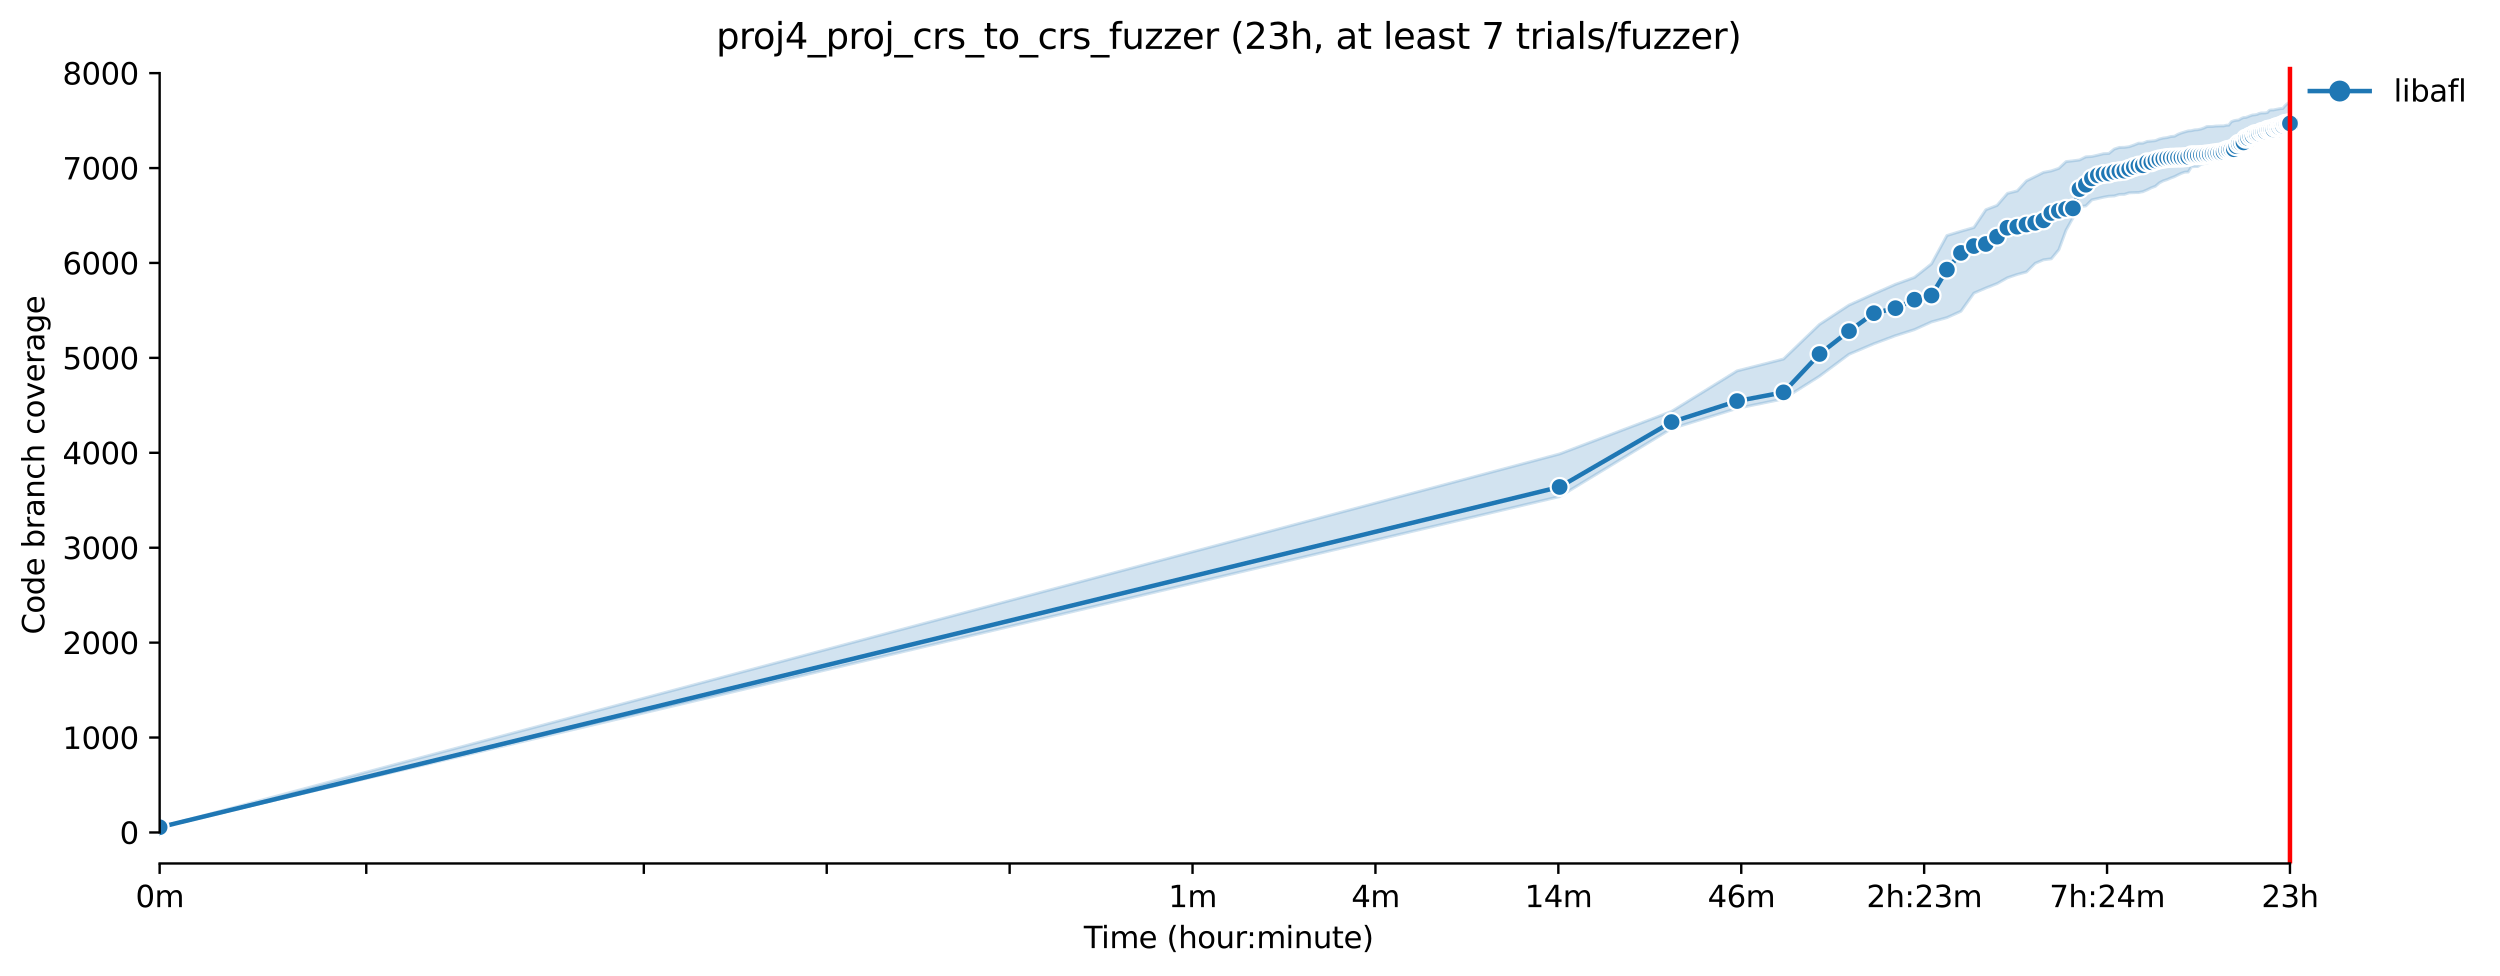 <?xml version="1.0" encoding="utf-8" standalone="no"?>
<!DOCTYPE svg PUBLIC "-//W3C//DTD SVG 1.1//EN"
  "http://www.w3.org/Graphics/SVG/1.1/DTD/svg11.dtd">
<svg xmlns:xlink="http://www.w3.org/1999/xlink" width="835.099pt" height="325.986pt" viewBox="0 0 835.099 325.986" xmlns="http://www.w3.org/2000/svg" version="1.1">
 <defs>
  <style type="text/css">*{stroke-linejoin: round; stroke-linecap: butt}</style>
 </defs>
 <g id="figure_1">
  <g id="patch_1">
   <path d="M 0 325.986 
L 835.099 325.986 
L 835.099 0 
L 0 0 
z
" style="fill: #ffffff"/>
  </g>
  <g id="axes_1">
   <g id="patch_2">
    <path d="M 53.328 288.43 
L 767.568 288.43 
L 767.568 22.318 
L 53.328 22.318 
z
" style="fill: #ffffff"/>
   </g>
   <g id="PolyCollection_1">
    <defs>
     <path id="m13e47dbafe" d="M 53.328 -49.652 
L 53.328 -49.652 
L 520.973 -160.117 
L 558.37 -182.819 
L 580.246 -189.573 
L 595.767 -192.743 
L 607.806 -200.321 
L 617.643 -207.645 
L 625.96 -211.165 
L 633.164 -213.86 
L 639.519 -215.889 
L 645.204 -218.457 
L 650.346 -219.884 
L 655.04 -222.008 
L 659.359 -228.064 
L 663.357 -229.776 
L 667.08 -231.235 
L 670.562 -233.201 
L 673.833 -234.31 
L 676.916 -235.135 
L 679.833 -238.02 
L 682.601 -239.193 
L 685.233 -239.542 
L 687.743 -242.586 
L 690.141 -249.086 
L 692.438 -253.176 
L 694.64 -257.012 
L 696.756 -257.202 
L 698.792 -259.232 
L 700.754 -259.676 
L 702.648 -260.119 
L 704.477 -260.437 
L 706.246 -260.532 
L 707.959 -261.039 
L 709.619 -261.071 
L 711.23 -261.578 
L 712.794 -261.641 
L 714.314 -261.673 
L 715.792 -261.958 
L 717.231 -262.561 
L 718.632 -263.258 
L 719.998 -263.766 
L 721.33 -264.907 
L 722.63 -265.573 
L 723.9 -265.985 
L 725.14 -266.524 
L 726.353 -266.968 
L 727.539 -267.57 
L 728.699 -268.109 
L 729.835 -268.49 
L 730.947 -268.522 
L 732.037 -270.266 
L 733.106 -270.361 
L 734.153 -270.361 
L 735.181 -271.09 
L 736.19 -271.344 
L 737.179 -271.407 
L 738.152 -271.914 
L 739.107 -272.675 
L 740.045 -273.246 
L 740.967 -273.468 
L 741.874 -273.817 
L 742.766 -274.039 
L 743.643 -275.275 
L 744.506 -275.402 
L 745.356 -275.402 
L 746.193 -275.465 
L 747.016 -275.941 
L 747.828 -276.226 
L 748.627 -276.385 
L 749.415 -276.448 
L 750.191 -276.67 
L 750.956 -276.924 
L 751.711 -277.051 
L 752.455 -277.431 
L 753.189 -278.604 
L 753.913 -278.921 
L 754.628 -279.777 
L 755.333 -280.063 
L 756.029 -280.19 
L 756.717 -280.316 
L 757.395 -280.38 
L 758.065 -280.38 
L 758.727 -280.443 
L 759.381 -280.475 
L 760.028 -280.475 
L 760.666 -280.475 
L 761.297 -280.57 
L 761.921 -281.109 
L 762.537 -281.426 
L 763.147 -281.553 
L 763.75 -281.933 
L 764.346 -282.124 
L 764.936 -282.124 
L 764.936 -291.572 
L 764.936 -291.572 
L 764.346 -291.572 
L 763.75 -291.097 
L 763.147 -290.494 
L 762.537 -289.733 
L 761.921 -289.733 
L 761.297 -289.638 
L 760.666 -289.511 
L 760.028 -289.385 
L 759.381 -289.258 
L 758.727 -289.258 
L 758.065 -289.131 
L 757.395 -288.402 
L 756.717 -288.275 
L 756.029 -288.243 
L 755.333 -288.243 
L 754.628 -288.085 
L 753.913 -287.767 
L 753.189 -287.641 
L 752.455 -287.577 
L 751.711 -287.324 
L 750.956 -287.038 
L 750.191 -286.753 
L 749.415 -286.721 
L 748.627 -286.372 
L 747.828 -285.897 
L 747.016 -285.802 
L 746.193 -285.643 
L 745.356 -285.326 
L 744.506 -284.185 
L 743.643 -284.153 
L 742.766 -283.931 
L 741.874 -283.931 
L 740.967 -283.899 
L 740.045 -283.868 
L 739.107 -283.741 
L 738.152 -283.741 
L 737.179 -283.709 
L 736.19 -283.233 
L 735.181 -282.885 
L 734.153 -282.663 
L 733.106 -282.599 
L 732.037 -282.346 
L 730.947 -282.251 
L 729.835 -281.933 
L 728.699 -281.585 
L 727.539 -281.141 
L 726.353 -280.475 
L 725.14 -280.38 
L 723.9 -280.031 
L 722.63 -279.873 
L 721.33 -279.556 
L 719.998 -279.017 
L 718.632 -278.858 
L 717.231 -278.731 
L 715.792 -278.16 
L 714.314 -278.129 
L 712.794 -277.526 
L 711.23 -276.987 
L 709.619 -276.765 
L 707.959 -276.734 
L 706.246 -276.195 
L 704.477 -274.736 
L 702.648 -274.641 
L 700.754 -274.165 
L 698.792 -273.722 
L 696.756 -273.595 
L 694.64 -272.548 
L 692.438 -272.263 
L 690.141 -272.009 
L 687.743 -269.758 
L 685.233 -268.902 
L 682.601 -268.395 
L 679.833 -267 
L 676.916 -265.573 
L 673.833 -262.212 
L 670.562 -261.388 
L 667.08 -257.361 
L 663.357 -255.934 
L 659.359 -249.973 
L 655.04 -248.737 
L 650.346 -247.31 
L 645.204 -237.862 
L 639.519 -233.328 
L 633.164 -231.013 
L 625.96 -227.842 
L 617.643 -224.069 
L 607.806 -217.633 
L 595.767 -206.06 
L 580.246 -202.097 
L 558.37 -188.558 
L 520.973 -174.354 
L 53.328 -49.652 
z
" style="stroke: #1f77b4; stroke-opacity: 0.2"/>
    </defs>
    <g clip-path="url(#pf96678492f)">
     <use xlink:href="#m13e47dbafe" x="0" y="325.986" style="fill: #1f77b4; fill-opacity: 0.2; stroke: #1f77b4; stroke-opacity: 0.2"/>
    </g>
   </g>
   <g id="matplotlib.axis_1">
    <g id="xtick_1">
     <g id="line2d_1">
      <defs>
       <path id="mada73711c6" d="M 0 0 
L 0 3.5 
" style="stroke: #000000; stroke-width: 0.8"/>
      </defs>
      <g>
       <use xlink:href="#mada73711c6" x="53.328" y="288.43" style="stroke: #000000; stroke-width: 0.8"/>
      </g>
     </g>
     <g id="text_1">
      <!-- 0m -->
      <g transform="translate(45.277 303.029) scale(0.1 -0.1)">
       <defs>
        <path id="DejaVuSans-30" d="M 2034 4250 
Q 1547 4250 1301 3770 
Q 1056 3291 1056 2328 
Q 1056 1369 1301 889 
Q 1547 409 2034 409 
Q 2525 409 2770 889 
Q 3016 1369 3016 2328 
Q 3016 3291 2770 3770 
Q 2525 4250 2034 4250 
z
M 2034 4750 
Q 2819 4750 3233 4129 
Q 3647 3509 3647 2328 
Q 3647 1150 3233 529 
Q 2819 -91 2034 -91 
Q 1250 -91 836 529 
Q 422 1150 422 2328 
Q 422 3509 836 4129 
Q 1250 4750 2034 4750 
z
" transform="scale(0.016)"/>
        <path id="DejaVuSans-6d" d="M 3328 2828 
Q 3544 3216 3844 3400 
Q 4144 3584 4550 3584 
Q 5097 3584 5394 3201 
Q 5691 2819 5691 2113 
L 5691 0 
L 5113 0 
L 5113 2094 
Q 5113 2597 4934 2840 
Q 4756 3084 4391 3084 
Q 3944 3084 3684 2787 
Q 3425 2491 3425 1978 
L 3425 0 
L 2847 0 
L 2847 2094 
Q 2847 2600 2669 2842 
Q 2491 3084 2119 3084 
Q 1678 3084 1418 2786 
Q 1159 2488 1159 1978 
L 1159 0 
L 581 0 
L 581 3500 
L 1159 3500 
L 1159 2956 
Q 1356 3278 1631 3431 
Q 1906 3584 2284 3584 
Q 2666 3584 2933 3390 
Q 3200 3197 3328 2828 
z
" transform="scale(0.016)"/>
       </defs>
       <use xlink:href="#DejaVuSans-30"/>
       <use xlink:href="#DejaVuSans-6d" x="63.623"/>
      </g>
     </g>
    </g>
    <g id="xtick_2">
     <g id="line2d_2">
      <g>
       <use xlink:href="#mada73711c6" x="122.345" y="288.43" style="stroke: #000000; stroke-width: 0.8"/>
      </g>
     </g>
    </g>
    <g id="xtick_3">
     <g id="line2d_3">
      <g>
       <use xlink:href="#mada73711c6" x="215.062" y="288.43" style="stroke: #000000; stroke-width: 0.8"/>
      </g>
     </g>
    </g>
    <g id="xtick_4">
     <g id="line2d_4">
      <g>
       <use xlink:href="#mada73711c6" x="276.159" y="288.43" style="stroke: #000000; stroke-width: 0.8"/>
      </g>
     </g>
    </g>
    <g id="xtick_5">
     <g id="line2d_5">
      <g>
       <use xlink:href="#mada73711c6" x="337.257" y="288.43" style="stroke: #000000; stroke-width: 0.8"/>
      </g>
     </g>
    </g>
    <g id="xtick_6">
     <g id="line2d_6">
      <g>
       <use xlink:href="#mada73711c6" x="398.354" y="288.43" style="stroke: #000000; stroke-width: 0.8"/>
      </g>
     </g>
     <g id="text_2">
      <!-- 1m -->
      <g transform="translate(390.302 303.029) scale(0.1 -0.1)">
       <defs>
        <path id="DejaVuSans-31" d="M 794 531 
L 1825 531 
L 1825 4091 
L 703 3866 
L 703 4441 
L 1819 4666 
L 2450 4666 
L 2450 531 
L 3481 531 
L 3481 0 
L 794 0 
L 794 531 
z
" transform="scale(0.016)"/>
       </defs>
       <use xlink:href="#DejaVuSans-31"/>
       <use xlink:href="#DejaVuSans-6d" x="63.623"/>
      </g>
     </g>
    </g>
    <g id="xtick_7">
     <g id="line2d_7">
      <g>
       <use xlink:href="#mada73711c6" x="459.451" y="288.43" style="stroke: #000000; stroke-width: 0.8"/>
      </g>
     </g>
     <g id="text_3">
      <!-- 4m -->
      <g transform="translate(451.399 303.029) scale(0.1 -0.1)">
       <defs>
        <path id="DejaVuSans-34" d="M 2419 4116 
L 825 1625 
L 2419 1625 
L 2419 4116 
z
M 2253 4666 
L 3047 4666 
L 3047 1625 
L 3713 1625 
L 3713 1100 
L 3047 1100 
L 3047 0 
L 2419 0 
L 2419 1100 
L 313 1100 
L 313 1709 
L 2253 4666 
z
" transform="scale(0.016)"/>
       </defs>
       <use xlink:href="#DejaVuSans-34"/>
       <use xlink:href="#DejaVuSans-6d" x="63.623"/>
      </g>
     </g>
    </g>
    <g id="xtick_8">
     <g id="line2d_8">
      <g>
       <use xlink:href="#mada73711c6" x="520.548" y="288.43" style="stroke: #000000; stroke-width: 0.8"/>
      </g>
     </g>
     <g id="text_4">
      <!-- 14m -->
      <g transform="translate(509.315 303.029) scale(0.1 -0.1)">
       <use xlink:href="#DejaVuSans-31"/>
       <use xlink:href="#DejaVuSans-34" x="63.623"/>
       <use xlink:href="#DejaVuSans-6d" x="127.246"/>
      </g>
     </g>
    </g>
    <g id="xtick_9">
     <g id="line2d_9">
      <g>
       <use xlink:href="#mada73711c6" x="581.645" y="288.43" style="stroke: #000000; stroke-width: 0.8"/>
      </g>
     </g>
     <g id="text_5">
      <!-- 46m -->
      <g transform="translate(570.412 303.029) scale(0.1 -0.1)">
       <defs>
        <path id="DejaVuSans-36" d="M 2113 2584 
Q 1688 2584 1439 2293 
Q 1191 2003 1191 1497 
Q 1191 994 1439 701 
Q 1688 409 2113 409 
Q 2538 409 2786 701 
Q 3034 994 3034 1497 
Q 3034 2003 2786 2293 
Q 2538 2584 2113 2584 
z
M 3366 4563 
L 3366 3988 
Q 3128 4100 2886 4159 
Q 2644 4219 2406 4219 
Q 1781 4219 1451 3797 
Q 1122 3375 1075 2522 
Q 1259 2794 1537 2939 
Q 1816 3084 2150 3084 
Q 2853 3084 3261 2657 
Q 3669 2231 3669 1497 
Q 3669 778 3244 343 
Q 2819 -91 2113 -91 
Q 1303 -91 875 529 
Q 447 1150 447 2328 
Q 447 3434 972 4092 
Q 1497 4750 2381 4750 
Q 2619 4750 2861 4703 
Q 3103 4656 3366 4563 
z
" transform="scale(0.016)"/>
       </defs>
       <use xlink:href="#DejaVuSans-34"/>
       <use xlink:href="#DejaVuSans-36" x="63.623"/>
       <use xlink:href="#DejaVuSans-6d" x="127.246"/>
      </g>
     </g>
    </g>
    <g id="xtick_10">
     <g id="line2d_10">
      <g>
       <use xlink:href="#mada73711c6" x="642.742" y="288.43" style="stroke: #000000; stroke-width: 0.8"/>
      </g>
     </g>
     <g id="text_6">
      <!-- 2h:23m -->
      <g transform="translate(623.475 303.029) scale(0.1 -0.1)">
       <defs>
        <path id="DejaVuSans-32" d="M 1228 531 
L 3431 531 
L 3431 0 
L 469 0 
L 469 531 
Q 828 903 1448 1529 
Q 2069 2156 2228 2338 
Q 2531 2678 2651 2914 
Q 2772 3150 2772 3378 
Q 2772 3750 2511 3984 
Q 2250 4219 1831 4219 
Q 1534 4219 1204 4116 
Q 875 4013 500 3803 
L 500 4441 
Q 881 4594 1212 4672 
Q 1544 4750 1819 4750 
Q 2544 4750 2975 4387 
Q 3406 4025 3406 3419 
Q 3406 3131 3298 2873 
Q 3191 2616 2906 2266 
Q 2828 2175 2409 1742 
Q 1991 1309 1228 531 
z
" transform="scale(0.016)"/>
        <path id="DejaVuSans-68" d="M 3513 2113 
L 3513 0 
L 2938 0 
L 2938 2094 
Q 2938 2591 2744 2837 
Q 2550 3084 2163 3084 
Q 1697 3084 1428 2787 
Q 1159 2491 1159 1978 
L 1159 0 
L 581 0 
L 581 4863 
L 1159 4863 
L 1159 2956 
Q 1366 3272 1645 3428 
Q 1925 3584 2291 3584 
Q 2894 3584 3203 3211 
Q 3513 2838 3513 2113 
z
" transform="scale(0.016)"/>
        <path id="DejaVuSans-3a" d="M 750 794 
L 1409 794 
L 1409 0 
L 750 0 
L 750 794 
z
M 750 3309 
L 1409 3309 
L 1409 2516 
L 750 2516 
L 750 3309 
z
" transform="scale(0.016)"/>
        <path id="DejaVuSans-33" d="M 2597 2516 
Q 3050 2419 3304 2112 
Q 3559 1806 3559 1356 
Q 3559 666 3084 287 
Q 2609 -91 1734 -91 
Q 1441 -91 1130 -33 
Q 819 25 488 141 
L 488 750 
Q 750 597 1062 519 
Q 1375 441 1716 441 
Q 2309 441 2620 675 
Q 2931 909 2931 1356 
Q 2931 1769 2642 2001 
Q 2353 2234 1838 2234 
L 1294 2234 
L 1294 2753 
L 1863 2753 
Q 2328 2753 2575 2939 
Q 2822 3125 2822 3475 
Q 2822 3834 2567 4026 
Q 2313 4219 1838 4219 
Q 1578 4219 1281 4162 
Q 984 4106 628 3988 
L 628 4550 
Q 988 4650 1302 4700 
Q 1616 4750 1894 4750 
Q 2613 4750 3031 4423 
Q 3450 4097 3450 3541 
Q 3450 3153 3228 2886 
Q 3006 2619 2597 2516 
z
" transform="scale(0.016)"/>
       </defs>
       <use xlink:href="#DejaVuSans-32"/>
       <use xlink:href="#DejaVuSans-68" x="63.623"/>
       <use xlink:href="#DejaVuSans-3a" x="127.002"/>
       <use xlink:href="#DejaVuSans-32" x="160.693"/>
       <use xlink:href="#DejaVuSans-33" x="224.316"/>
       <use xlink:href="#DejaVuSans-6d" x="287.939"/>
      </g>
     </g>
    </g>
    <g id="xtick_11">
     <g id="line2d_11">
      <g>
       <use xlink:href="#mada73711c6" x="703.839" y="288.43" style="stroke: #000000; stroke-width: 0.8"/>
      </g>
     </g>
     <g id="text_7">
      <!-- 7h:24m -->
      <g transform="translate(684.572 303.029) scale(0.1 -0.1)">
       <defs>
        <path id="DejaVuSans-37" d="M 525 4666 
L 3525 4666 
L 3525 4397 
L 1831 0 
L 1172 0 
L 2766 4134 
L 525 4134 
L 525 4666 
z
" transform="scale(0.016)"/>
       </defs>
       <use xlink:href="#DejaVuSans-37"/>
       <use xlink:href="#DejaVuSans-68" x="63.623"/>
       <use xlink:href="#DejaVuSans-3a" x="127.002"/>
       <use xlink:href="#DejaVuSans-32" x="160.693"/>
       <use xlink:href="#DejaVuSans-34" x="224.316"/>
       <use xlink:href="#DejaVuSans-6d" x="287.939"/>
      </g>
     </g>
    </g>
    <g id="xtick_12">
     <g id="line2d_12">
      <g>
       <use xlink:href="#mada73711c6" x="764.936" y="288.43" style="stroke: #000000; stroke-width: 0.8"/>
      </g>
     </g>
     <g id="text_8">
      <!-- 23h -->
      <g transform="translate(755.405 303.029) scale(0.1 -0.1)">
       <use xlink:href="#DejaVuSans-32"/>
       <use xlink:href="#DejaVuSans-33" x="63.623"/>
       <use xlink:href="#DejaVuSans-68" x="127.246"/>
      </g>
     </g>
    </g>
    <g id="text_9">
     <!-- Time (hour:minute) -->
     <g transform="translate(362.041 316.707) scale(0.1 -0.1)">
      <defs>
       <path id="DejaVuSans-54" d="M -19 4666 
L 3928 4666 
L 3928 4134 
L 2272 4134 
L 2272 0 
L 1638 0 
L 1638 4134 
L -19 4134 
L -19 4666 
z
" transform="scale(0.016)"/>
       <path id="DejaVuSans-69" d="M 603 3500 
L 1178 3500 
L 1178 0 
L 603 0 
L 603 3500 
z
M 603 4863 
L 1178 4863 
L 1178 4134 
L 603 4134 
L 603 4863 
z
" transform="scale(0.016)"/>
       <path id="DejaVuSans-65" d="M 3597 1894 
L 3597 1613 
L 953 1613 
Q 991 1019 1311 708 
Q 1631 397 2203 397 
Q 2534 397 2845 478 
Q 3156 559 3463 722 
L 3463 178 
Q 3153 47 2828 -22 
Q 2503 -91 2169 -91 
Q 1331 -91 842 396 
Q 353 884 353 1716 
Q 353 2575 817 3079 
Q 1281 3584 2069 3584 
Q 2775 3584 3186 3129 
Q 3597 2675 3597 1894 
z
M 3022 2063 
Q 3016 2534 2758 2815 
Q 2500 3097 2075 3097 
Q 1594 3097 1305 2825 
Q 1016 2553 972 2059 
L 3022 2063 
z
" transform="scale(0.016)"/>
       <path id="DejaVuSans-20" transform="scale(0.016)"/>
       <path id="DejaVuSans-28" d="M 1984 4856 
Q 1566 4138 1362 3434 
Q 1159 2731 1159 2009 
Q 1159 1288 1364 580 
Q 1569 -128 1984 -844 
L 1484 -844 
Q 1016 -109 783 600 
Q 550 1309 550 2009 
Q 550 2706 781 3412 
Q 1013 4119 1484 4856 
L 1984 4856 
z
" transform="scale(0.016)"/>
       <path id="DejaVuSans-6f" d="M 1959 3097 
Q 1497 3097 1228 2736 
Q 959 2375 959 1747 
Q 959 1119 1226 758 
Q 1494 397 1959 397 
Q 2419 397 2687 759 
Q 2956 1122 2956 1747 
Q 2956 2369 2687 2733 
Q 2419 3097 1959 3097 
z
M 1959 3584 
Q 2709 3584 3137 3096 
Q 3566 2609 3566 1747 
Q 3566 888 3137 398 
Q 2709 -91 1959 -91 
Q 1206 -91 779 398 
Q 353 888 353 1747 
Q 353 2609 779 3096 
Q 1206 3584 1959 3584 
z
" transform="scale(0.016)"/>
       <path id="DejaVuSans-75" d="M 544 1381 
L 544 3500 
L 1119 3500 
L 1119 1403 
Q 1119 906 1312 657 
Q 1506 409 1894 409 
Q 2359 409 2629 706 
Q 2900 1003 2900 1516 
L 2900 3500 
L 3475 3500 
L 3475 0 
L 2900 0 
L 2900 538 
Q 2691 219 2414 64 
Q 2138 -91 1772 -91 
Q 1169 -91 856 284 
Q 544 659 544 1381 
z
M 1991 3584 
L 1991 3584 
z
" transform="scale(0.016)"/>
       <path id="DejaVuSans-72" d="M 2631 2963 
Q 2534 3019 2420 3045 
Q 2306 3072 2169 3072 
Q 1681 3072 1420 2755 
Q 1159 2438 1159 1844 
L 1159 0 
L 581 0 
L 581 3500 
L 1159 3500 
L 1159 2956 
Q 1341 3275 1631 3429 
Q 1922 3584 2338 3584 
Q 2397 3584 2469 3576 
Q 2541 3569 2628 3553 
L 2631 2963 
z
" transform="scale(0.016)"/>
       <path id="DejaVuSans-6e" d="M 3513 2113 
L 3513 0 
L 2938 0 
L 2938 2094 
Q 2938 2591 2744 2837 
Q 2550 3084 2163 3084 
Q 1697 3084 1428 2787 
Q 1159 2491 1159 1978 
L 1159 0 
L 581 0 
L 581 3500 
L 1159 3500 
L 1159 2956 
Q 1366 3272 1645 3428 
Q 1925 3584 2291 3584 
Q 2894 3584 3203 3211 
Q 3513 2838 3513 2113 
z
" transform="scale(0.016)"/>
       <path id="DejaVuSans-74" d="M 1172 4494 
L 1172 3500 
L 2356 3500 
L 2356 3053 
L 1172 3053 
L 1172 1153 
Q 1172 725 1289 603 
Q 1406 481 1766 481 
L 2356 481 
L 2356 0 
L 1766 0 
Q 1100 0 847 248 
Q 594 497 594 1153 
L 594 3053 
L 172 3053 
L 172 3500 
L 594 3500 
L 594 4494 
L 1172 4494 
z
" transform="scale(0.016)"/>
       <path id="DejaVuSans-29" d="M 513 4856 
L 1013 4856 
Q 1481 4119 1714 3412 
Q 1947 2706 1947 2009 
Q 1947 1309 1714 600 
Q 1481 -109 1013 -844 
L 513 -844 
Q 928 -128 1133 580 
Q 1338 1288 1338 2009 
Q 1338 2731 1133 3434 
Q 928 4138 513 4856 
z
" transform="scale(0.016)"/>
      </defs>
      <use xlink:href="#DejaVuSans-54"/>
      <use xlink:href="#DejaVuSans-69" x="57.959"/>
      <use xlink:href="#DejaVuSans-6d" x="85.742"/>
      <use xlink:href="#DejaVuSans-65" x="183.154"/>
      <use xlink:href="#DejaVuSans-20" x="244.678"/>
      <use xlink:href="#DejaVuSans-28" x="276.465"/>
      <use xlink:href="#DejaVuSans-68" x="315.479"/>
      <use xlink:href="#DejaVuSans-6f" x="378.857"/>
      <use xlink:href="#DejaVuSans-75" x="440.039"/>
      <use xlink:href="#DejaVuSans-72" x="503.418"/>
      <use xlink:href="#DejaVuSans-3a" x="542.781"/>
      <use xlink:href="#DejaVuSans-6d" x="576.473"/>
      <use xlink:href="#DejaVuSans-69" x="673.885"/>
      <use xlink:href="#DejaVuSans-6e" x="701.668"/>
      <use xlink:href="#DejaVuSans-75" x="765.047"/>
      <use xlink:href="#DejaVuSans-74" x="828.426"/>
      <use xlink:href="#DejaVuSans-65" x="867.635"/>
      <use xlink:href="#DejaVuSans-29" x="929.158"/>
     </g>
    </g>
   </g>
   <g id="matplotlib.axis_2">
    <g id="ytick_1">
     <g id="line2d_13">
      <defs>
       <path id="m9f7c21bac2" d="M 0 0 
L -3.5 0 
" style="stroke: #000000; stroke-width: 0.8"/>
      </defs>
      <g>
       <use xlink:href="#m9f7c21bac2" x="53.328" y="278.078" style="stroke: #000000; stroke-width: 0.8"/>
      </g>
     </g>
     <g id="text_10">
      <!-- 0 -->
      <g transform="translate(39.966 281.877) scale(0.1 -0.1)">
       <use xlink:href="#DejaVuSans-30"/>
      </g>
     </g>
    </g>
    <g id="ytick_2">
     <g id="line2d_14">
      <g>
       <use xlink:href="#m9f7c21bac2" x="53.328" y="246.372" style="stroke: #000000; stroke-width: 0.8"/>
      </g>
     </g>
     <g id="text_11">
      <!-- 1000 -->
      <g transform="translate(20.878 250.171) scale(0.1 -0.1)">
       <use xlink:href="#DejaVuSans-31"/>
       <use xlink:href="#DejaVuSans-30" x="63.623"/>
       <use xlink:href="#DejaVuSans-30" x="127.246"/>
       <use xlink:href="#DejaVuSans-30" x="190.869"/>
      </g>
     </g>
    </g>
    <g id="ytick_3">
     <g id="line2d_15">
      <g>
       <use xlink:href="#m9f7c21bac2" x="53.328" y="214.665" style="stroke: #000000; stroke-width: 0.8"/>
      </g>
     </g>
     <g id="text_12">
      <!-- 2000 -->
      <g transform="translate(20.878 218.464) scale(0.1 -0.1)">
       <use xlink:href="#DejaVuSans-32"/>
       <use xlink:href="#DejaVuSans-30" x="63.623"/>
       <use xlink:href="#DejaVuSans-30" x="127.246"/>
       <use xlink:href="#DejaVuSans-30" x="190.869"/>
      </g>
     </g>
    </g>
    <g id="ytick_4">
     <g id="line2d_16">
      <g>
       <use xlink:href="#m9f7c21bac2" x="53.328" y="182.959" style="stroke: #000000; stroke-width: 0.8"/>
      </g>
     </g>
     <g id="text_13">
      <!-- 3000 -->
      <g transform="translate(20.878 186.758) scale(0.1 -0.1)">
       <use xlink:href="#DejaVuSans-33"/>
       <use xlink:href="#DejaVuSans-30" x="63.623"/>
       <use xlink:href="#DejaVuSans-30" x="127.246"/>
       <use xlink:href="#DejaVuSans-30" x="190.869"/>
      </g>
     </g>
    </g>
    <g id="ytick_5">
     <g id="line2d_17">
      <g>
       <use xlink:href="#m9f7c21bac2" x="53.328" y="151.252" style="stroke: #000000; stroke-width: 0.8"/>
      </g>
     </g>
     <g id="text_14">
      <!-- 4000 -->
      <g transform="translate(20.878 155.052) scale(0.1 -0.1)">
       <use xlink:href="#DejaVuSans-34"/>
       <use xlink:href="#DejaVuSans-30" x="63.623"/>
       <use xlink:href="#DejaVuSans-30" x="127.246"/>
       <use xlink:href="#DejaVuSans-30" x="190.869"/>
      </g>
     </g>
    </g>
    <g id="ytick_6">
     <g id="line2d_18">
      <g>
       <use xlink:href="#m9f7c21bac2" x="53.328" y="119.546" style="stroke: #000000; stroke-width: 0.8"/>
      </g>
     </g>
     <g id="text_15">
      <!-- 5000 -->
      <g transform="translate(20.878 123.345) scale(0.1 -0.1)">
       <defs>
        <path id="DejaVuSans-35" d="M 691 4666 
L 3169 4666 
L 3169 4134 
L 1269 4134 
L 1269 2991 
Q 1406 3038 1543 3061 
Q 1681 3084 1819 3084 
Q 2600 3084 3056 2656 
Q 3513 2228 3513 1497 
Q 3513 744 3044 326 
Q 2575 -91 1722 -91 
Q 1428 -91 1123 -41 
Q 819 9 494 109 
L 494 744 
Q 775 591 1075 516 
Q 1375 441 1709 441 
Q 2250 441 2565 725 
Q 2881 1009 2881 1497 
Q 2881 1984 2565 2268 
Q 2250 2553 1709 2553 
Q 1456 2553 1204 2497 
Q 953 2441 691 2322 
L 691 4666 
z
" transform="scale(0.016)"/>
       </defs>
       <use xlink:href="#DejaVuSans-35"/>
       <use xlink:href="#DejaVuSans-30" x="63.623"/>
       <use xlink:href="#DejaVuSans-30" x="127.246"/>
       <use xlink:href="#DejaVuSans-30" x="190.869"/>
      </g>
     </g>
    </g>
    <g id="ytick_7">
     <g id="line2d_19">
      <g>
       <use xlink:href="#m9f7c21bac2" x="53.328" y="87.839" style="stroke: #000000; stroke-width: 0.8"/>
      </g>
     </g>
     <g id="text_16">
      <!-- 6000 -->
      <g transform="translate(20.878 91.639) scale(0.1 -0.1)">
       <use xlink:href="#DejaVuSans-36"/>
       <use xlink:href="#DejaVuSans-30" x="63.623"/>
       <use xlink:href="#DejaVuSans-30" x="127.246"/>
       <use xlink:href="#DejaVuSans-30" x="190.869"/>
      </g>
     </g>
    </g>
    <g id="ytick_8">
     <g id="line2d_20">
      <g>
       <use xlink:href="#m9f7c21bac2" x="53.328" y="56.133" style="stroke: #000000; stroke-width: 0.8"/>
      </g>
     </g>
     <g id="text_17">
      <!-- 7000 -->
      <g transform="translate(20.878 59.932) scale(0.1 -0.1)">
       <use xlink:href="#DejaVuSans-37"/>
       <use xlink:href="#DejaVuSans-30" x="63.623"/>
       <use xlink:href="#DejaVuSans-30" x="127.246"/>
       <use xlink:href="#DejaVuSans-30" x="190.869"/>
      </g>
     </g>
    </g>
    <g id="ytick_9">
     <g id="line2d_21">
      <g>
       <use xlink:href="#m9f7c21bac2" x="53.328" y="24.427" style="stroke: #000000; stroke-width: 0.8"/>
      </g>
     </g>
     <g id="text_18">
      <!-- 8000 -->
      <g transform="translate(20.878 28.226) scale(0.1 -0.1)">
       <defs>
        <path id="DejaVuSans-38" d="M 2034 2216 
Q 1584 2216 1326 1975 
Q 1069 1734 1069 1313 
Q 1069 891 1326 650 
Q 1584 409 2034 409 
Q 2484 409 2743 651 
Q 3003 894 3003 1313 
Q 3003 1734 2745 1975 
Q 2488 2216 2034 2216 
z
M 1403 2484 
Q 997 2584 770 2862 
Q 544 3141 544 3541 
Q 544 4100 942 4425 
Q 1341 4750 2034 4750 
Q 2731 4750 3128 4425 
Q 3525 4100 3525 3541 
Q 3525 3141 3298 2862 
Q 3072 2584 2669 2484 
Q 3125 2378 3379 2068 
Q 3634 1759 3634 1313 
Q 3634 634 3220 271 
Q 2806 -91 2034 -91 
Q 1263 -91 848 271 
Q 434 634 434 1313 
Q 434 1759 690 2068 
Q 947 2378 1403 2484 
z
M 1172 3481 
Q 1172 3119 1398 2916 
Q 1625 2713 2034 2713 
Q 2441 2713 2670 2916 
Q 2900 3119 2900 3481 
Q 2900 3844 2670 4047 
Q 2441 4250 2034 4250 
Q 1625 4250 1398 4047 
Q 1172 3844 1172 3481 
z
" transform="scale(0.016)"/>
       </defs>
       <use xlink:href="#DejaVuSans-38"/>
       <use xlink:href="#DejaVuSans-30" x="63.623"/>
       <use xlink:href="#DejaVuSans-30" x="127.246"/>
       <use xlink:href="#DejaVuSans-30" x="190.869"/>
      </g>
     </g>
    </g>
    <g id="text_19">
     <!-- Code branch coverage -->
     <g transform="translate(14.798 211.949) rotate(-90) scale(0.1 -0.1)">
      <defs>
       <path id="DejaVuSans-43" d="M 4122 4306 
L 4122 3641 
Q 3803 3938 3442 4084 
Q 3081 4231 2675 4231 
Q 1875 4231 1450 3742 
Q 1025 3253 1025 2328 
Q 1025 1406 1450 917 
Q 1875 428 2675 428 
Q 3081 428 3442 575 
Q 3803 722 4122 1019 
L 4122 359 
Q 3791 134 3420 21 
Q 3050 -91 2638 -91 
Q 1578 -91 968 557 
Q 359 1206 359 2328 
Q 359 3453 968 4101 
Q 1578 4750 2638 4750 
Q 3056 4750 3426 4639 
Q 3797 4528 4122 4306 
z
" transform="scale(0.016)"/>
       <path id="DejaVuSans-64" d="M 2906 2969 
L 2906 4863 
L 3481 4863 
L 3481 0 
L 2906 0 
L 2906 525 
Q 2725 213 2448 61 
Q 2172 -91 1784 -91 
Q 1150 -91 751 415 
Q 353 922 353 1747 
Q 353 2572 751 3078 
Q 1150 3584 1784 3584 
Q 2172 3584 2448 3432 
Q 2725 3281 2906 2969 
z
M 947 1747 
Q 947 1113 1208 752 
Q 1469 391 1925 391 
Q 2381 391 2643 752 
Q 2906 1113 2906 1747 
Q 2906 2381 2643 2742 
Q 2381 3103 1925 3103 
Q 1469 3103 1208 2742 
Q 947 2381 947 1747 
z
" transform="scale(0.016)"/>
       <path id="DejaVuSans-62" d="M 3116 1747 
Q 3116 2381 2855 2742 
Q 2594 3103 2138 3103 
Q 1681 3103 1420 2742 
Q 1159 2381 1159 1747 
Q 1159 1113 1420 752 
Q 1681 391 2138 391 
Q 2594 391 2855 752 
Q 3116 1113 3116 1747 
z
M 1159 2969 
Q 1341 3281 1617 3432 
Q 1894 3584 2278 3584 
Q 2916 3584 3314 3078 
Q 3713 2572 3713 1747 
Q 3713 922 3314 415 
Q 2916 -91 2278 -91 
Q 1894 -91 1617 61 
Q 1341 213 1159 525 
L 1159 0 
L 581 0 
L 581 4863 
L 1159 4863 
L 1159 2969 
z
" transform="scale(0.016)"/>
       <path id="DejaVuSans-61" d="M 2194 1759 
Q 1497 1759 1228 1600 
Q 959 1441 959 1056 
Q 959 750 1161 570 
Q 1363 391 1709 391 
Q 2188 391 2477 730 
Q 2766 1069 2766 1631 
L 2766 1759 
L 2194 1759 
z
M 3341 1997 
L 3341 0 
L 2766 0 
L 2766 531 
Q 2569 213 2275 61 
Q 1981 -91 1556 -91 
Q 1019 -91 701 211 
Q 384 513 384 1019 
Q 384 1609 779 1909 
Q 1175 2209 1959 2209 
L 2766 2209 
L 2766 2266 
Q 2766 2663 2505 2880 
Q 2244 3097 1772 3097 
Q 1472 3097 1187 3025 
Q 903 2953 641 2809 
L 641 3341 
Q 956 3463 1253 3523 
Q 1550 3584 1831 3584 
Q 2591 3584 2966 3190 
Q 3341 2797 3341 1997 
z
" transform="scale(0.016)"/>
       <path id="DejaVuSans-63" d="M 3122 3366 
L 3122 2828 
Q 2878 2963 2633 3030 
Q 2388 3097 2138 3097 
Q 1578 3097 1268 2742 
Q 959 2388 959 1747 
Q 959 1106 1268 751 
Q 1578 397 2138 397 
Q 2388 397 2633 464 
Q 2878 531 3122 666 
L 3122 134 
Q 2881 22 2623 -34 
Q 2366 -91 2075 -91 
Q 1284 -91 818 406 
Q 353 903 353 1747 
Q 353 2603 823 3093 
Q 1294 3584 2113 3584 
Q 2378 3584 2631 3529 
Q 2884 3475 3122 3366 
z
" transform="scale(0.016)"/>
       <path id="DejaVuSans-76" d="M 191 3500 
L 800 3500 
L 1894 563 
L 2988 3500 
L 3597 3500 
L 2284 0 
L 1503 0 
L 191 3500 
z
" transform="scale(0.016)"/>
       <path id="DejaVuSans-67" d="M 2906 1791 
Q 2906 2416 2648 2759 
Q 2391 3103 1925 3103 
Q 1463 3103 1205 2759 
Q 947 2416 947 1791 
Q 947 1169 1205 825 
Q 1463 481 1925 481 
Q 2391 481 2648 825 
Q 2906 1169 2906 1791 
z
M 3481 434 
Q 3481 -459 3084 -895 
Q 2688 -1331 1869 -1331 
Q 1566 -1331 1297 -1286 
Q 1028 -1241 775 -1147 
L 775 -588 
Q 1028 -725 1275 -790 
Q 1522 -856 1778 -856 
Q 2344 -856 2625 -561 
Q 2906 -266 2906 331 
L 2906 616 
Q 2728 306 2450 153 
Q 2172 0 1784 0 
Q 1141 0 747 490 
Q 353 981 353 1791 
Q 353 2603 747 3093 
Q 1141 3584 1784 3584 
Q 2172 3584 2450 3431 
Q 2728 3278 2906 2969 
L 2906 3500 
L 3481 3500 
L 3481 434 
z
" transform="scale(0.016)"/>
      </defs>
      <use xlink:href="#DejaVuSans-43"/>
      <use xlink:href="#DejaVuSans-6f" x="69.824"/>
      <use xlink:href="#DejaVuSans-64" x="131.006"/>
      <use xlink:href="#DejaVuSans-65" x="194.482"/>
      <use xlink:href="#DejaVuSans-20" x="256.006"/>
      <use xlink:href="#DejaVuSans-62" x="287.793"/>
      <use xlink:href="#DejaVuSans-72" x="351.27"/>
      <use xlink:href="#DejaVuSans-61" x="392.383"/>
      <use xlink:href="#DejaVuSans-6e" x="453.662"/>
      <use xlink:href="#DejaVuSans-63" x="517.041"/>
      <use xlink:href="#DejaVuSans-68" x="572.021"/>
      <use xlink:href="#DejaVuSans-20" x="635.4"/>
      <use xlink:href="#DejaVuSans-63" x="667.188"/>
      <use xlink:href="#DejaVuSans-6f" x="722.168"/>
      <use xlink:href="#DejaVuSans-76" x="783.35"/>
      <use xlink:href="#DejaVuSans-65" x="842.529"/>
      <use xlink:href="#DejaVuSans-72" x="904.053"/>
      <use xlink:href="#DejaVuSans-61" x="945.166"/>
      <use xlink:href="#DejaVuSans-67" x="1006.445"/>
      <use xlink:href="#DejaVuSans-65" x="1069.922"/>
     </g>
    </g>
   </g>
   <g id="line2d_22">
    <path d="M 53.328 276.334 
L 520.973 162.667 
L 558.37 140.979 
L 580.246 133.972 
L 595.767 131.055 
L 607.806 118.246 
L 617.643 110.605 
L 625.96 104.612 
L 633.164 102.932 
L 639.519 100.11 
L 645.204 98.715 
L 650.346 90.059 
L 655.04 84.479 
L 659.359 82.196 
L 663.357 81.498 
L 667.08 79.057 
L 670.562 76.076 
L 673.833 75.728 
L 676.916 74.998 
L 679.833 74.428 
L 682.601 73.603 
L 685.233 71.13 
L 687.743 70.401 
L 690.141 69.767 
L 692.438 69.608 
L 694.64 63.172 
L 696.756 61.713 
L 698.792 59.589 
L 700.754 58.574 
L 702.648 58.131 
L 704.477 57.94 
L 706.246 57.433 
L 707.959 57.211 
L 709.619 57.021 
L 711.23 56.418 
L 712.794 55.816 
L 714.314 55.34 
L 715.792 55.214 
L 717.231 54.231 
L 718.632 54.199 
L 719.998 53.628 
L 721.33 53.248 
L 722.63 53.026 
L 723.9 52.804 
L 725.14 52.709 
L 726.353 52.677 
L 727.539 52.614 
L 728.699 52.614 
L 729.835 52.518 
L 730.947 52.392 
L 732.037 51.884 
L 733.106 51.884 
L 734.153 51.884 
L 735.181 51.789 
L 736.19 51.726 
L 737.179 51.599 
L 738.152 51.536 
L 739.107 51.314 
L 740.045 51.25 
L 740.967 51.06 
L 741.874 50.997 
L 742.766 50.743 
L 743.643 50.267 
L 744.506 50.045 
L 745.356 49.887 
L 746.193 49.855 
L 747.016 48.841 
L 747.828 48.016 
L 748.627 47.858 
L 749.415 47.572 
L 750.191 46.336 
L 750.956 46.146 
L 751.711 45.606 
L 752.455 45.385 
L 753.189 44.846 
L 753.913 44.814 
L 754.628 44.624 
L 755.333 44.18 
L 756.029 44.021 
L 756.717 43.926 
L 757.395 43.45 
L 758.065 43.26 
L 758.727 43.229 
L 759.381 43.229 
L 760.028 42.658 
L 760.666 42.468 
L 761.297 42.436 
L 761.921 42.024 
L 762.537 41.96 
L 763.147 41.453 
L 763.75 41.421 
L 764.346 41.231 
L 764.936 41.231 
" clip-path="url(#pf96678492f)" style="fill: none; stroke: #1f77b4; stroke-width: 1.5; stroke-linecap: square"/>
    <defs>
     <path id="mef50cf9daf" d="M 0 3 
C 0.796 3 1.559 2.684 2.121 2.121 
C 2.684 1.559 3 0.796 3 0 
C 3 -0.796 2.684 -1.559 2.121 -2.121 
C 1.559 -2.684 0.796 -3 0 -3 
C -0.796 -3 -1.559 -2.684 -2.121 -2.121 
C -2.684 -1.559 -3 -0.796 -3 0 
C -3 0.796 -2.684 1.559 -2.121 2.121 
C -1.559 2.684 -0.796 3 0 3 
z
" style="stroke: #ffffff; stroke-width: 0.75"/>
    </defs>
    <g clip-path="url(#pf96678492f)">
     <use xlink:href="#mef50cf9daf" x="53.328" y="276.334" style="fill: #1f77b4; stroke: #ffffff; stroke-width: 0.75"/>
     <use xlink:href="#mef50cf9daf" x="520.973" y="162.667" style="fill: #1f77b4; stroke: #ffffff; stroke-width: 0.75"/>
     <use xlink:href="#mef50cf9daf" x="558.37" y="140.979" style="fill: #1f77b4; stroke: #ffffff; stroke-width: 0.75"/>
     <use xlink:href="#mef50cf9daf" x="580.246" y="133.972" style="fill: #1f77b4; stroke: #ffffff; stroke-width: 0.75"/>
     <use xlink:href="#mef50cf9daf" x="595.767" y="131.055" style="fill: #1f77b4; stroke: #ffffff; stroke-width: 0.75"/>
     <use xlink:href="#mef50cf9daf" x="607.806" y="118.246" style="fill: #1f77b4; stroke: #ffffff; stroke-width: 0.75"/>
     <use xlink:href="#mef50cf9daf" x="617.643" y="110.605" style="fill: #1f77b4; stroke: #ffffff; stroke-width: 0.75"/>
     <use xlink:href="#mef50cf9daf" x="625.96" y="104.612" style="fill: #1f77b4; stroke: #ffffff; stroke-width: 0.75"/>
     <use xlink:href="#mef50cf9daf" x="633.164" y="102.932" style="fill: #1f77b4; stroke: #ffffff; stroke-width: 0.75"/>
     <use xlink:href="#mef50cf9daf" x="639.519" y="100.11" style="fill: #1f77b4; stroke: #ffffff; stroke-width: 0.75"/>
     <use xlink:href="#mef50cf9daf" x="645.204" y="98.715" style="fill: #1f77b4; stroke: #ffffff; stroke-width: 0.75"/>
     <use xlink:href="#mef50cf9daf" x="650.346" y="90.059" style="fill: #1f77b4; stroke: #ffffff; stroke-width: 0.75"/>
     <use xlink:href="#mef50cf9daf" x="655.04" y="84.479" style="fill: #1f77b4; stroke: #ffffff; stroke-width: 0.75"/>
     <use xlink:href="#mef50cf9daf" x="659.359" y="82.196" style="fill: #1f77b4; stroke: #ffffff; stroke-width: 0.75"/>
     <use xlink:href="#mef50cf9daf" x="663.357" y="81.498" style="fill: #1f77b4; stroke: #ffffff; stroke-width: 0.75"/>
     <use xlink:href="#mef50cf9daf" x="667.08" y="79.057" style="fill: #1f77b4; stroke: #ffffff; stroke-width: 0.75"/>
     <use xlink:href="#mef50cf9daf" x="670.562" y="76.076" style="fill: #1f77b4; stroke: #ffffff; stroke-width: 0.75"/>
     <use xlink:href="#mef50cf9daf" x="673.833" y="75.728" style="fill: #1f77b4; stroke: #ffffff; stroke-width: 0.75"/>
     <use xlink:href="#mef50cf9daf" x="676.916" y="74.998" style="fill: #1f77b4; stroke: #ffffff; stroke-width: 0.75"/>
     <use xlink:href="#mef50cf9daf" x="679.833" y="74.428" style="fill: #1f77b4; stroke: #ffffff; stroke-width: 0.75"/>
     <use xlink:href="#mef50cf9daf" x="682.601" y="73.603" style="fill: #1f77b4; stroke: #ffffff; stroke-width: 0.75"/>
     <use xlink:href="#mef50cf9daf" x="685.233" y="71.13" style="fill: #1f77b4; stroke: #ffffff; stroke-width: 0.75"/>
     <use xlink:href="#mef50cf9daf" x="687.743" y="70.401" style="fill: #1f77b4; stroke: #ffffff; stroke-width: 0.75"/>
     <use xlink:href="#mef50cf9daf" x="690.141" y="69.767" style="fill: #1f77b4; stroke: #ffffff; stroke-width: 0.75"/>
     <use xlink:href="#mef50cf9daf" x="692.438" y="69.608" style="fill: #1f77b4; stroke: #ffffff; stroke-width: 0.75"/>
     <use xlink:href="#mef50cf9daf" x="694.64" y="63.172" style="fill: #1f77b4; stroke: #ffffff; stroke-width: 0.75"/>
     <use xlink:href="#mef50cf9daf" x="696.756" y="61.713" style="fill: #1f77b4; stroke: #ffffff; stroke-width: 0.75"/>
     <use xlink:href="#mef50cf9daf" x="698.792" y="59.589" style="fill: #1f77b4; stroke: #ffffff; stroke-width: 0.75"/>
     <use xlink:href="#mef50cf9daf" x="700.754" y="58.574" style="fill: #1f77b4; stroke: #ffffff; stroke-width: 0.75"/>
     <use xlink:href="#mef50cf9daf" x="702.648" y="58.131" style="fill: #1f77b4; stroke: #ffffff; stroke-width: 0.75"/>
     <use xlink:href="#mef50cf9daf" x="704.477" y="57.94" style="fill: #1f77b4; stroke: #ffffff; stroke-width: 0.75"/>
     <use xlink:href="#mef50cf9daf" x="706.246" y="57.433" style="fill: #1f77b4; stroke: #ffffff; stroke-width: 0.75"/>
     <use xlink:href="#mef50cf9daf" x="707.959" y="57.211" style="fill: #1f77b4; stroke: #ffffff; stroke-width: 0.75"/>
     <use xlink:href="#mef50cf9daf" x="709.619" y="57.021" style="fill: #1f77b4; stroke: #ffffff; stroke-width: 0.75"/>
     <use xlink:href="#mef50cf9daf" x="711.23" y="56.418" style="fill: #1f77b4; stroke: #ffffff; stroke-width: 0.75"/>
     <use xlink:href="#mef50cf9daf" x="712.794" y="55.816" style="fill: #1f77b4; stroke: #ffffff; stroke-width: 0.75"/>
     <use xlink:href="#mef50cf9daf" x="714.314" y="55.34" style="fill: #1f77b4; stroke: #ffffff; stroke-width: 0.75"/>
     <use xlink:href="#mef50cf9daf" x="715.792" y="55.214" style="fill: #1f77b4; stroke: #ffffff; stroke-width: 0.75"/>
     <use xlink:href="#mef50cf9daf" x="717.231" y="54.231" style="fill: #1f77b4; stroke: #ffffff; stroke-width: 0.75"/>
     <use xlink:href="#mef50cf9daf" x="718.632" y="54.199" style="fill: #1f77b4; stroke: #ffffff; stroke-width: 0.75"/>
     <use xlink:href="#mef50cf9daf" x="719.998" y="53.628" style="fill: #1f77b4; stroke: #ffffff; stroke-width: 0.75"/>
     <use xlink:href="#mef50cf9daf" x="721.33" y="53.248" style="fill: #1f77b4; stroke: #ffffff; stroke-width: 0.75"/>
     <use xlink:href="#mef50cf9daf" x="722.63" y="53.026" style="fill: #1f77b4; stroke: #ffffff; stroke-width: 0.75"/>
     <use xlink:href="#mef50cf9daf" x="723.9" y="52.804" style="fill: #1f77b4; stroke: #ffffff; stroke-width: 0.75"/>
     <use xlink:href="#mef50cf9daf" x="725.14" y="52.709" style="fill: #1f77b4; stroke: #ffffff; stroke-width: 0.75"/>
     <use xlink:href="#mef50cf9daf" x="726.353" y="52.677" style="fill: #1f77b4; stroke: #ffffff; stroke-width: 0.75"/>
     <use xlink:href="#mef50cf9daf" x="727.539" y="52.614" style="fill: #1f77b4; stroke: #ffffff; stroke-width: 0.75"/>
     <use xlink:href="#mef50cf9daf" x="728.699" y="52.614" style="fill: #1f77b4; stroke: #ffffff; stroke-width: 0.75"/>
     <use xlink:href="#mef50cf9daf" x="729.835" y="52.518" style="fill: #1f77b4; stroke: #ffffff; stroke-width: 0.75"/>
     <use xlink:href="#mef50cf9daf" x="730.947" y="52.392" style="fill: #1f77b4; stroke: #ffffff; stroke-width: 0.75"/>
     <use xlink:href="#mef50cf9daf" x="732.037" y="51.884" style="fill: #1f77b4; stroke: #ffffff; stroke-width: 0.75"/>
     <use xlink:href="#mef50cf9daf" x="733.106" y="51.884" style="fill: #1f77b4; stroke: #ffffff; stroke-width: 0.75"/>
     <use xlink:href="#mef50cf9daf" x="734.153" y="51.884" style="fill: #1f77b4; stroke: #ffffff; stroke-width: 0.75"/>
     <use xlink:href="#mef50cf9daf" x="735.181" y="51.789" style="fill: #1f77b4; stroke: #ffffff; stroke-width: 0.75"/>
     <use xlink:href="#mef50cf9daf" x="736.19" y="51.726" style="fill: #1f77b4; stroke: #ffffff; stroke-width: 0.75"/>
     <use xlink:href="#mef50cf9daf" x="737.179" y="51.599" style="fill: #1f77b4; stroke: #ffffff; stroke-width: 0.75"/>
     <use xlink:href="#mef50cf9daf" x="738.152" y="51.536" style="fill: #1f77b4; stroke: #ffffff; stroke-width: 0.75"/>
     <use xlink:href="#mef50cf9daf" x="739.107" y="51.314" style="fill: #1f77b4; stroke: #ffffff; stroke-width: 0.75"/>
     <use xlink:href="#mef50cf9daf" x="740.045" y="51.25" style="fill: #1f77b4; stroke: #ffffff; stroke-width: 0.75"/>
     <use xlink:href="#mef50cf9daf" x="740.967" y="51.06" style="fill: #1f77b4; stroke: #ffffff; stroke-width: 0.75"/>
     <use xlink:href="#mef50cf9daf" x="741.874" y="50.997" style="fill: #1f77b4; stroke: #ffffff; stroke-width: 0.75"/>
     <use xlink:href="#mef50cf9daf" x="742.766" y="50.743" style="fill: #1f77b4; stroke: #ffffff; stroke-width: 0.75"/>
     <use xlink:href="#mef50cf9daf" x="743.643" y="50.267" style="fill: #1f77b4; stroke: #ffffff; stroke-width: 0.75"/>
     <use xlink:href="#mef50cf9daf" x="744.506" y="50.045" style="fill: #1f77b4; stroke: #ffffff; stroke-width: 0.75"/>
     <use xlink:href="#mef50cf9daf" x="745.356" y="49.887" style="fill: #1f77b4; stroke: #ffffff; stroke-width: 0.75"/>
     <use xlink:href="#mef50cf9daf" x="746.193" y="49.855" style="fill: #1f77b4; stroke: #ffffff; stroke-width: 0.75"/>
     <use xlink:href="#mef50cf9daf" x="747.016" y="48.841" style="fill: #1f77b4; stroke: #ffffff; stroke-width: 0.75"/>
     <use xlink:href="#mef50cf9daf" x="747.828" y="48.016" style="fill: #1f77b4; stroke: #ffffff; stroke-width: 0.75"/>
     <use xlink:href="#mef50cf9daf" x="748.627" y="47.858" style="fill: #1f77b4; stroke: #ffffff; stroke-width: 0.75"/>
     <use xlink:href="#mef50cf9daf" x="749.415" y="47.572" style="fill: #1f77b4; stroke: #ffffff; stroke-width: 0.75"/>
     <use xlink:href="#mef50cf9daf" x="750.191" y="46.336" style="fill: #1f77b4; stroke: #ffffff; stroke-width: 0.75"/>
     <use xlink:href="#mef50cf9daf" x="750.956" y="46.146" style="fill: #1f77b4; stroke: #ffffff; stroke-width: 0.75"/>
     <use xlink:href="#mef50cf9daf" x="751.711" y="45.606" style="fill: #1f77b4; stroke: #ffffff; stroke-width: 0.75"/>
     <use xlink:href="#mef50cf9daf" x="752.455" y="45.385" style="fill: #1f77b4; stroke: #ffffff; stroke-width: 0.75"/>
     <use xlink:href="#mef50cf9daf" x="753.189" y="44.846" style="fill: #1f77b4; stroke: #ffffff; stroke-width: 0.75"/>
     <use xlink:href="#mef50cf9daf" x="753.913" y="44.814" style="fill: #1f77b4; stroke: #ffffff; stroke-width: 0.75"/>
     <use xlink:href="#mef50cf9daf" x="754.628" y="44.624" style="fill: #1f77b4; stroke: #ffffff; stroke-width: 0.75"/>
     <use xlink:href="#mef50cf9daf" x="755.333" y="44.18" style="fill: #1f77b4; stroke: #ffffff; stroke-width: 0.75"/>
     <use xlink:href="#mef50cf9daf" x="756.029" y="44.021" style="fill: #1f77b4; stroke: #ffffff; stroke-width: 0.75"/>
     <use xlink:href="#mef50cf9daf" x="756.717" y="43.926" style="fill: #1f77b4; stroke: #ffffff; stroke-width: 0.75"/>
     <use xlink:href="#mef50cf9daf" x="757.395" y="43.45" style="fill: #1f77b4; stroke: #ffffff; stroke-width: 0.75"/>
     <use xlink:href="#mef50cf9daf" x="758.065" y="43.26" style="fill: #1f77b4; stroke: #ffffff; stroke-width: 0.75"/>
     <use xlink:href="#mef50cf9daf" x="758.727" y="43.229" style="fill: #1f77b4; stroke: #ffffff; stroke-width: 0.75"/>
     <use xlink:href="#mef50cf9daf" x="759.381" y="43.229" style="fill: #1f77b4; stroke: #ffffff; stroke-width: 0.75"/>
     <use xlink:href="#mef50cf9daf" x="760.028" y="42.658" style="fill: #1f77b4; stroke: #ffffff; stroke-width: 0.75"/>
     <use xlink:href="#mef50cf9daf" x="760.666" y="42.468" style="fill: #1f77b4; stroke: #ffffff; stroke-width: 0.75"/>
     <use xlink:href="#mef50cf9daf" x="761.297" y="42.436" style="fill: #1f77b4; stroke: #ffffff; stroke-width: 0.75"/>
     <use xlink:href="#mef50cf9daf" x="761.921" y="42.024" style="fill: #1f77b4; stroke: #ffffff; stroke-width: 0.75"/>
     <use xlink:href="#mef50cf9daf" x="762.537" y="41.96" style="fill: #1f77b4; stroke: #ffffff; stroke-width: 0.75"/>
     <use xlink:href="#mef50cf9daf" x="763.147" y="41.453" style="fill: #1f77b4; stroke: #ffffff; stroke-width: 0.75"/>
     <use xlink:href="#mef50cf9daf" x="763.75" y="41.421" style="fill: #1f77b4; stroke: #ffffff; stroke-width: 0.75"/>
     <use xlink:href="#mef50cf9daf" x="764.346" y="41.231" style="fill: #1f77b4; stroke: #ffffff; stroke-width: 0.75"/>
     <use xlink:href="#mef50cf9daf" x="764.936" y="41.231" style="fill: #1f77b4; stroke: #ffffff; stroke-width: 0.75"/>
    </g>
   </g>
   <g id="line2d_23"/>
   <g id="line2d_24">
    <path d="M 764.936 288.43 
L 764.936 22.318 
" clip-path="url(#pf96678492f)" style="fill: none; stroke: #ff0000; stroke-width: 1.5; stroke-linecap: square"/>
   </g>
   <g id="patch_3">
    <path d="M 53.328 278.078 
L 53.328 24.427 
" style="fill: none; stroke: #000000; stroke-width: 0.8; stroke-linejoin: miter; stroke-linecap: square"/>
   </g>
   <g id="patch_4">
    <path d="M 53.328 288.43 
L 764.936 288.43 
" style="fill: none; stroke: #000000; stroke-width: 0.8; stroke-linejoin: miter; stroke-linecap: square"/>
   </g>
   <g id="text_20">
    <!-- proj4_proj_crs_to_crs_fuzzer (23h, at least 7 trials/fuzzer) -->
    <g transform="translate(239.228 16.318) scale(0.12 -0.12)">
     <defs>
      <path id="DejaVuSans-70" d="M 1159 525 
L 1159 -1331 
L 581 -1331 
L 581 3500 
L 1159 3500 
L 1159 2969 
Q 1341 3281 1617 3432 
Q 1894 3584 2278 3584 
Q 2916 3584 3314 3078 
Q 3713 2572 3713 1747 
Q 3713 922 3314 415 
Q 2916 -91 2278 -91 
Q 1894 -91 1617 61 
Q 1341 213 1159 525 
z
M 3116 1747 
Q 3116 2381 2855 2742 
Q 2594 3103 2138 3103 
Q 1681 3103 1420 2742 
Q 1159 2381 1159 1747 
Q 1159 1113 1420 752 
Q 1681 391 2138 391 
Q 2594 391 2855 752 
Q 3116 1113 3116 1747 
z
" transform="scale(0.016)"/>
      <path id="DejaVuSans-6a" d="M 603 3500 
L 1178 3500 
L 1178 -63 
Q 1178 -731 923 -1031 
Q 669 -1331 103 -1331 
L -116 -1331 
L -116 -844 
L 38 -844 
Q 366 -844 484 -692 
Q 603 -541 603 -63 
L 603 3500 
z
M 603 4863 
L 1178 4863 
L 1178 4134 
L 603 4134 
L 603 4863 
z
" transform="scale(0.016)"/>
      <path id="DejaVuSans-5f" d="M 3263 -1063 
L 3263 -1509 
L -63 -1509 
L -63 -1063 
L 3263 -1063 
z
" transform="scale(0.016)"/>
      <path id="DejaVuSans-73" d="M 2834 3397 
L 2834 2853 
Q 2591 2978 2328 3040 
Q 2066 3103 1784 3103 
Q 1356 3103 1142 2972 
Q 928 2841 928 2578 
Q 928 2378 1081 2264 
Q 1234 2150 1697 2047 
L 1894 2003 
Q 2506 1872 2764 1633 
Q 3022 1394 3022 966 
Q 3022 478 2636 193 
Q 2250 -91 1575 -91 
Q 1294 -91 989 -36 
Q 684 19 347 128 
L 347 722 
Q 666 556 975 473 
Q 1284 391 1588 391 
Q 1994 391 2212 530 
Q 2431 669 2431 922 
Q 2431 1156 2273 1281 
Q 2116 1406 1581 1522 
L 1381 1569 
Q 847 1681 609 1914 
Q 372 2147 372 2553 
Q 372 3047 722 3315 
Q 1072 3584 1716 3584 
Q 2034 3584 2315 3537 
Q 2597 3491 2834 3397 
z
" transform="scale(0.016)"/>
      <path id="DejaVuSans-66" d="M 2375 4863 
L 2375 4384 
L 1825 4384 
Q 1516 4384 1395 4259 
Q 1275 4134 1275 3809 
L 1275 3500 
L 2222 3500 
L 2222 3053 
L 1275 3053 
L 1275 0 
L 697 0 
L 697 3053 
L 147 3053 
L 147 3500 
L 697 3500 
L 697 3744 
Q 697 4328 969 4595 
Q 1241 4863 1831 4863 
L 2375 4863 
z
" transform="scale(0.016)"/>
      <path id="DejaVuSans-7a" d="M 353 3500 
L 3084 3500 
L 3084 2975 
L 922 459 
L 3084 459 
L 3084 0 
L 275 0 
L 275 525 
L 2438 3041 
L 353 3041 
L 353 3500 
z
" transform="scale(0.016)"/>
      <path id="DejaVuSans-2c" d="M 750 794 
L 1409 794 
L 1409 256 
L 897 -744 
L 494 -744 
L 750 256 
L 750 794 
z
" transform="scale(0.016)"/>
      <path id="DejaVuSans-6c" d="M 603 4863 
L 1178 4863 
L 1178 0 
L 603 0 
L 603 4863 
z
" transform="scale(0.016)"/>
      <path id="DejaVuSans-2f" d="M 1625 4666 
L 2156 4666 
L 531 -594 
L 0 -594 
L 1625 4666 
z
" transform="scale(0.016)"/>
     </defs>
     <use xlink:href="#DejaVuSans-70"/>
     <use xlink:href="#DejaVuSans-72" x="63.477"/>
     <use xlink:href="#DejaVuSans-6f" x="102.34"/>
     <use xlink:href="#DejaVuSans-6a" x="163.521"/>
     <use xlink:href="#DejaVuSans-34" x="191.305"/>
     <use xlink:href="#DejaVuSans-5f" x="254.928"/>
     <use xlink:href="#DejaVuSans-70" x="304.928"/>
     <use xlink:href="#DejaVuSans-72" x="368.404"/>
     <use xlink:href="#DejaVuSans-6f" x="407.268"/>
     <use xlink:href="#DejaVuSans-6a" x="468.449"/>
     <use xlink:href="#DejaVuSans-5f" x="496.232"/>
     <use xlink:href="#DejaVuSans-63" x="546.232"/>
     <use xlink:href="#DejaVuSans-72" x="601.213"/>
     <use xlink:href="#DejaVuSans-73" x="642.326"/>
     <use xlink:href="#DejaVuSans-5f" x="694.426"/>
     <use xlink:href="#DejaVuSans-74" x="744.426"/>
     <use xlink:href="#DejaVuSans-6f" x="783.635"/>
     <use xlink:href="#DejaVuSans-5f" x="844.816"/>
     <use xlink:href="#DejaVuSans-63" x="894.816"/>
     <use xlink:href="#DejaVuSans-72" x="949.797"/>
     <use xlink:href="#DejaVuSans-73" x="990.91"/>
     <use xlink:href="#DejaVuSans-5f" x="1043.01"/>
     <use xlink:href="#DejaVuSans-66" x="1093.01"/>
     <use xlink:href="#DejaVuSans-75" x="1128.215"/>
     <use xlink:href="#DejaVuSans-7a" x="1191.594"/>
     <use xlink:href="#DejaVuSans-7a" x="1244.084"/>
     <use xlink:href="#DejaVuSans-65" x="1296.574"/>
     <use xlink:href="#DejaVuSans-72" x="1358.098"/>
     <use xlink:href="#DejaVuSans-20" x="1399.211"/>
     <use xlink:href="#DejaVuSans-28" x="1430.998"/>
     <use xlink:href="#DejaVuSans-32" x="1470.012"/>
     <use xlink:href="#DejaVuSans-33" x="1533.635"/>
     <use xlink:href="#DejaVuSans-68" x="1597.258"/>
     <use xlink:href="#DejaVuSans-2c" x="1660.637"/>
     <use xlink:href="#DejaVuSans-20" x="1692.424"/>
     <use xlink:href="#DejaVuSans-61" x="1724.211"/>
     <use xlink:href="#DejaVuSans-74" x="1785.49"/>
     <use xlink:href="#DejaVuSans-20" x="1824.699"/>
     <use xlink:href="#DejaVuSans-6c" x="1856.486"/>
     <use xlink:href="#DejaVuSans-65" x="1884.27"/>
     <use xlink:href="#DejaVuSans-61" x="1945.793"/>
     <use xlink:href="#DejaVuSans-73" x="2007.072"/>
     <use xlink:href="#DejaVuSans-74" x="2059.172"/>
     <use xlink:href="#DejaVuSans-20" x="2098.381"/>
     <use xlink:href="#DejaVuSans-37" x="2130.168"/>
     <use xlink:href="#DejaVuSans-20" x="2193.791"/>
     <use xlink:href="#DejaVuSans-74" x="2225.578"/>
     <use xlink:href="#DejaVuSans-72" x="2264.787"/>
     <use xlink:href="#DejaVuSans-69" x="2305.9"/>
     <use xlink:href="#DejaVuSans-61" x="2333.684"/>
     <use xlink:href="#DejaVuSans-6c" x="2394.963"/>
     <use xlink:href="#DejaVuSans-73" x="2422.746"/>
     <use xlink:href="#DejaVuSans-2f" x="2474.846"/>
     <use xlink:href="#DejaVuSans-66" x="2508.537"/>
     <use xlink:href="#DejaVuSans-75" x="2543.742"/>
     <use xlink:href="#DejaVuSans-7a" x="2607.121"/>
     <use xlink:href="#DejaVuSans-7a" x="2659.611"/>
     <use xlink:href="#DejaVuSans-65" x="2712.102"/>
     <use xlink:href="#DejaVuSans-72" x="2773.625"/>
     <use xlink:href="#DejaVuSans-29" x="2814.738"/>
    </g>
   </g>
   <g id="legend_1">
    <g id="line2d_25">
     <path d="M 771.568 30.417 
L 781.568 30.417 
L 791.568 30.417 
" style="fill: none; stroke: #1f77b4; stroke-width: 1.5; stroke-linecap: square"/>
     <defs>
      <path id="m8206164c57" d="M 0 3 
C 0.796 3 1.559 2.684 2.121 2.121 
C 2.684 1.559 3 0.796 3 0 
C 3 -0.796 2.684 -1.559 2.121 -2.121 
C 1.559 -2.684 0.796 -3 0 -3 
C -0.796 -3 -1.559 -2.684 -2.121 -2.121 
C -2.684 -1.559 -3 -0.796 -3 0 
C -3 0.796 -2.684 1.559 -2.121 2.121 
C -1.559 2.684 -0.796 3 0 3 
z
" style="stroke: #1f77b4"/>
     </defs>
     <g>
      <use xlink:href="#m8206164c57" x="781.568" y="30.417" style="fill: #1f77b4; stroke: #1f77b4"/>
     </g>
    </g>
    <g id="text_21">
     <!-- libafl -->
     <g transform="translate(799.568 33.917) scale(0.1 -0.1)">
      <use xlink:href="#DejaVuSans-6c"/>
      <use xlink:href="#DejaVuSans-69" x="27.783"/>
      <use xlink:href="#DejaVuSans-62" x="55.566"/>
      <use xlink:href="#DejaVuSans-61" x="119.043"/>
      <use xlink:href="#DejaVuSans-66" x="180.322"/>
      <use xlink:href="#DejaVuSans-6c" x="215.527"/>
     </g>
    </g>
   </g>
  </g>
 </g>
 <defs>
  <clipPath id="pf96678492f">
   <rect x="53.328" y="22.318" width="714.24" height="266.112"/>
  </clipPath>
 </defs>
</svg>
